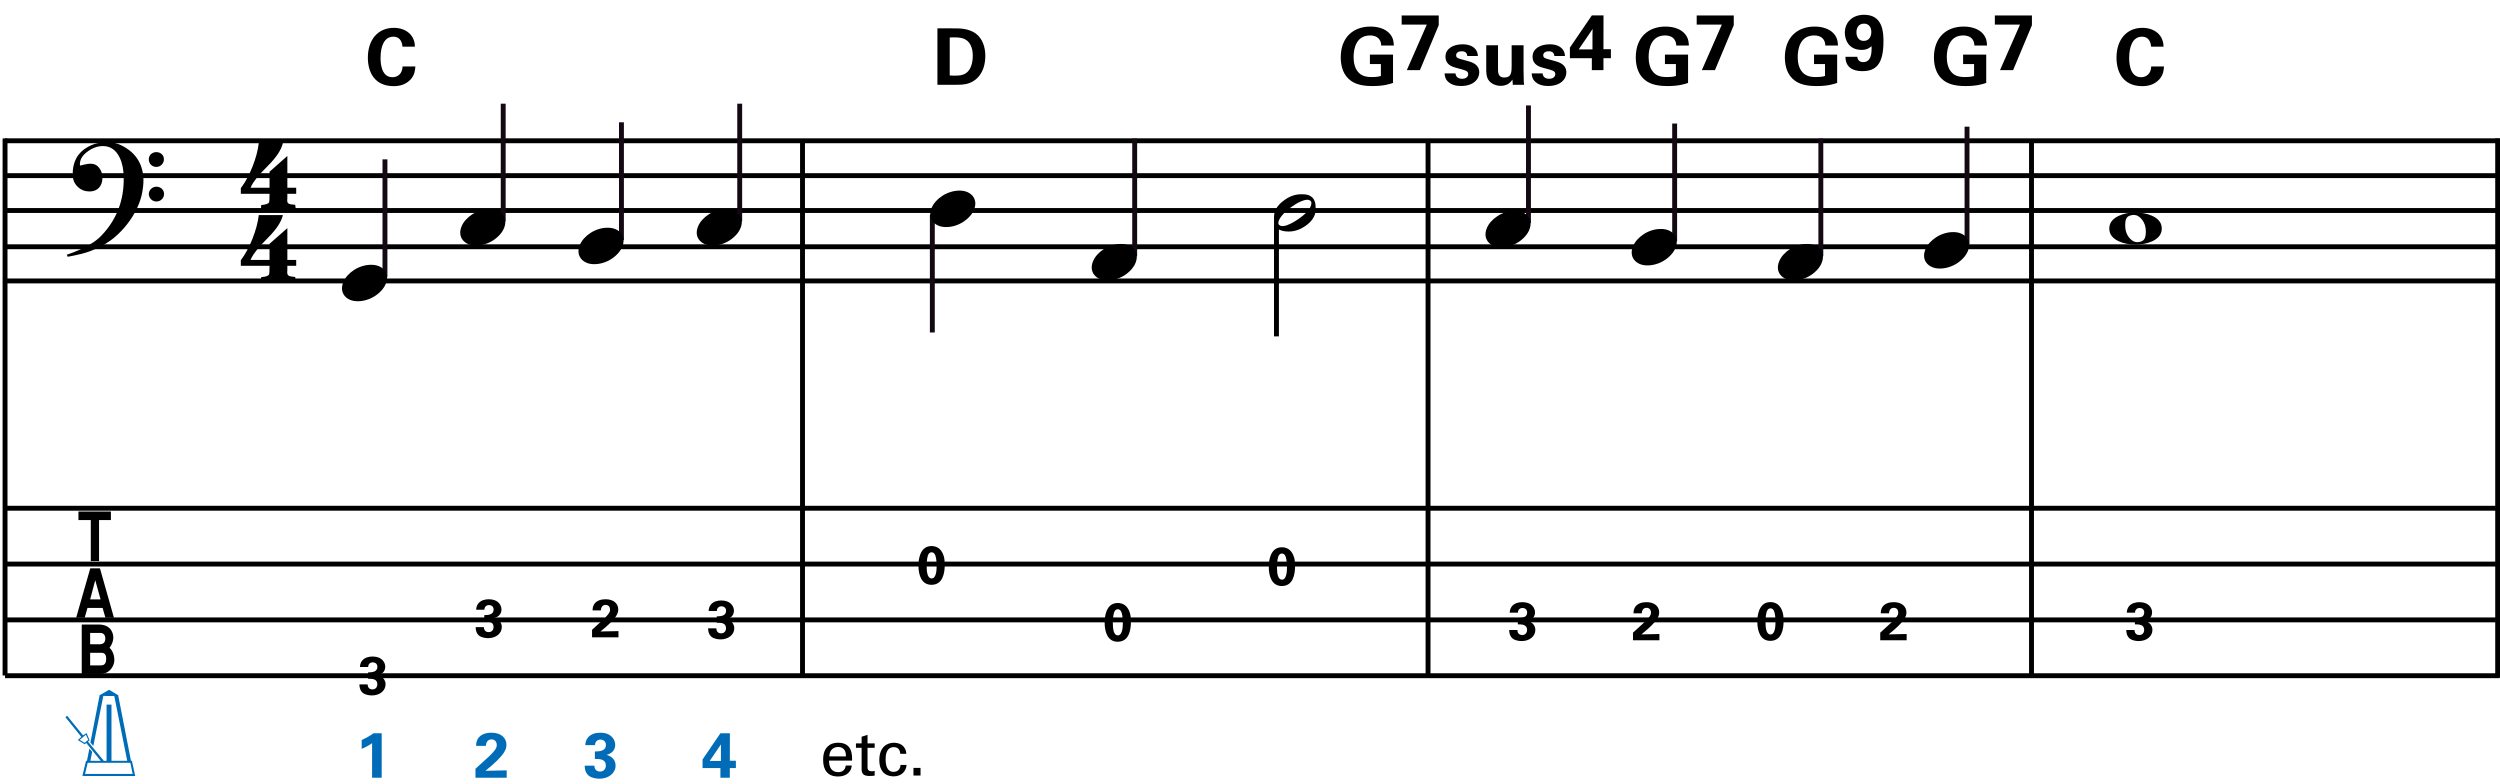 <?xml version="1.0" encoding="utf-8"?>
<!-- Generator: Adobe Illustrator 14.0.0, SVG Export Plug-In . SVG Version: 6.00 Build 43363)  -->
<!DOCTYPE svg PUBLIC "-//W3C//DTD SVG 1.1//EN" "http://www.w3.org/Graphics/SVG/1.1/DTD/svg11.dtd">
<svg version="1.1" xmlns="http://www.w3.org/2000/svg" xmlns:xlink="http://www.w3.org/1999/xlink" x="0px" y="0px"
	 width="1020.473px" height="320px" viewBox="0 0 1020.473 320" enable-background="new 0 0 1020.473 320" xml:space="preserve">
<g id="main">
	<g>
		<line fill="none" stroke="#000000" stroke-width="2" x1="2.059" y1="57.465" x2="1020.376" y2="57.465"/>
		<line fill="none" stroke="#000000" stroke-width="2" x1="2.059" y1="71.695" x2="1020.376" y2="71.695"/>
		<line fill="none" stroke="#000000" stroke-width="2" x1="2.059" y1="85.925" x2="1020.376" y2="85.925"/>
		<line fill="none" stroke="#000000" stroke-width="2" x1="2.059" y1="100.725" x2="1020.376" y2="100.725"/>
		<line fill="none" stroke="#000000" stroke-width="2" x1="2.059" y1="114.676" x2="1020.376" y2="114.676"/>
	</g>
	<line fill="none" stroke="#000000" stroke-width="2" x1="2.063" y1="207.457" x2="1020.376" y2="207.457"/>
	<line fill="none" stroke="#000000" stroke-width="2" x1="2.063" y1="230.245" x2="1020.376" y2="230.245"/>
	<line fill="none" stroke="#000000" stroke-width="2" x1="2.063" y1="275.82" x2="1020.376" y2="275.82"/>
	<line fill="none" stroke="#000000" stroke-width="2" x1="2.063" y1="253.033" x2="1020.376" y2="253.033"/>
	<line fill="none" stroke="#000000" stroke-width="2" x1="2.059" y1="56.504" x2="2.059" y2="275.724"/>
	<g>
		<path d="M45.121,98.148c-2.296,1.68-5.096,3.136-8.456,4.424c-2.072,0.784-5.096,1.512-9.016,2.24l-0.392-0.84
			c1.904-0.616,3.696-1.344,5.32-2.072c3.92-1.736,6.832-3.64,8.792-5.712c6.272-6.552,9.296-14.448,9.128-23.8
			c-0.056-3.136-0.56-5.824-1.624-8.008c-1.512-3.192-3.808-4.76-6.888-4.76c-2.184,0-4.312,0.784-6.328,2.296
			c-2.184,1.624-3.192,3.472-3.024,5.488c0.056,0.112,0.112,0.168,0.224,0.168c0,0,0.504-0.112,1.512-0.392
			c1.064-0.28,2.072-0.392,3.024-0.336c1.288,0.056,2.408,0.672,3.248,1.904c0.784,1.064,1.176,2.352,1.176,3.864
			c0,3.192-1.904,5.544-5.208,5.544c-1.904,0-3.528-0.616-4.816-1.848c-1.4-1.288-2.072-2.912-2.128-4.984
			c-0.056-5.208,1.96-9.016,6.216-11.368c2.296-1.288,4.872-1.904,7.672-1.96c2.856-0.056,5.656,0.84,8.4,2.744
			c2.744,1.848,4.592,4.256,5.656,7.168c0.616,1.736,0.952,3.64,0.952,5.656c0,1.736-0.224,3.696-0.672,5.824
			c-0.504,2.24-1.4,4.648-2.8,7.28C52.792,90.925,49.096,95.292,45.121,98.148z M63.769,62.085c1.736,0,3.136,1.176,3.136,2.912
			c0.056,1.736-1.4,3.136-3.024,3.136c-1.736,0.056-3.136-1.288-3.136-3.024C60.688,63.373,62.032,62.141,63.769,62.085z
			 M63.824,76.197c1.736,0,3.136,1.288,3.136,2.912c0.056,1.736-1.4,3.136-3.024,3.136c-1.736,0.056-3.136-1.288-3.192-3.024
			C60.744,77.597,62.088,76.253,63.824,76.197z"/>
	</g>
	<g>
		<path d="M117.294,79.096v1.517c-0.052,0.576-0.052,0.89-0.052,1.099c0,1.465,0.523,1.674,3.244,1.884l0.262,1.727h-14.231
			l0.104-1.622c1.831-0.157,2.93-0.523,3.244-1.151c0.104-0.262,0.157-1.413,0.157-3.453h-11.72v-2.302
			c3.558-4.552,6.75-12.767,7.325-18.417h9.836c-0.575,2.668-2.563,5.755-6.069,9.261c-3.924,3.872-6.279,6.854-7.116,9h7.744v-6.54
			l7.273-6.436v12.976h3.61v2.459H117.294z M117.294,108.501v1.465c0,0.68-0.052,0.942-0.052,1.099c0,1.465,0.523,1.779,3.244,1.988
			l0.262,1.674h-14.231l0.104-1.622c1.831-0.104,2.93-0.471,3.244-1.151c0.104-0.262,0.157-1.413,0.157-3.454h-11.72v-2.302
			c3.505-4.5,6.75-12.714,7.325-18.417h9.836c-0.575,2.668-2.563,5.756-6.069,9.261c-3.924,3.872-6.279,6.907-7.116,9.052h7.744
			v-6.593l7.273-6.383v12.976h3.61v2.407H117.294z"/>
	</g>
	<line fill="none" stroke="#000000" stroke-width="2" x1="582.914" y1="57.465" x2="582.914" y2="275.397"/>
	<line fill="none" stroke="#000000" stroke-width="2" x1="327.576" y1="57.465" x2="327.576" y2="275.476"/>
	<line fill="none" stroke="#000000" stroke-width="2" x1="829.238" y1="57.465" x2="829.238" y2="275.397"/>
	<line fill="none" stroke="#000000" stroke-width="2" x1="1019.525" y1="56.522" x2="1019.525" y2="276.458"/>
	<g>
		<g>
			
				<line fill="none" stroke="#120913" stroke-width="2" stroke-miterlimit="10" x1="157.135" y1="113.111" x2="157.135" y2="65.051"/>
			<g>
				<path d="M140.034,115.407c0.384-1.038,0.971-1.999,1.759-2.883c0.788-0.884,1.702-1.663,2.74-2.336
					c1.038-0.672,2.153-1.191,3.345-1.557c1.191-0.365,2.402-0.548,3.633-0.548c1.23,0,2.307,0.202,3.23,0.605
					c0.922,0.404,1.652,0.942,2.191,1.615c0.538,0.673,0.874,1.462,1.009,2.365c0.134,0.904,0.009,1.874-0.375,2.912
					c-0.385,1.038-0.98,2.009-1.788,2.913c-0.808,0.903-1.73,1.691-2.769,2.365c-1.038,0.672-2.163,1.191-3.374,1.557
					c-1.211,0.365-2.414,0.548-3.604,0.548c-1.231,0-2.298-0.202-3.201-0.605c-0.904-0.404-1.634-0.952-2.191-1.644
					c-0.558-0.692-0.894-1.49-1.009-2.393C139.515,117.416,139.649,116.445,140.034,115.407z"/>
			</g>
		</g>
	</g>
	<g>
		<g>
			
				<line fill="none" stroke="#120913" stroke-width="2" stroke-miterlimit="10" x1="205.402" y1="90.381" x2="205.402" y2="42.322"/>
			<g>
				<path d="M188.302,92.678c0.384-1.038,0.971-1.999,1.759-2.883c0.788-0.884,1.702-1.663,2.74-2.336
					c1.038-0.672,2.153-1.191,3.345-1.557c1.191-0.365,2.402-0.548,3.633-0.548c1.23,0,2.307,0.202,3.23,0.605
					c0.922,0.404,1.652,0.942,2.191,1.615c0.538,0.673,0.874,1.462,1.009,2.365c0.134,0.904,0.009,1.874-0.375,2.912
					c-0.385,1.038-0.98,2.009-1.788,2.913c-0.808,0.903-1.73,1.691-2.769,2.365c-1.038,0.672-2.163,1.191-3.374,1.557
					c-1.211,0.365-2.414,0.548-3.604,0.548c-1.231,0-2.298-0.202-3.201-0.605c-0.904-0.404-1.634-0.952-2.191-1.644
					c-0.558-0.692-0.894-1.49-1.009-2.393C187.783,94.687,187.917,93.716,188.302,92.678z"/>
			</g>
		</g>
	</g>
	<g>
		<g>
			<line fill="none" stroke="#120913" stroke-width="2" stroke-miterlimit="10" x1="253.669" y1="97.98" x2="253.669" y2="49.92"/>
			<g>
				<path d="M236.57,100.277c0.384-1.038,0.971-1.999,1.759-2.883c0.788-0.884,1.702-1.663,2.74-2.336
					c1.038-0.672,2.153-1.191,3.345-1.557c1.191-0.365,2.402-0.548,3.633-0.548c1.23,0,2.307,0.202,3.23,0.605
					c0.922,0.404,1.652,0.942,2.191,1.615c0.538,0.673,0.874,1.462,1.009,2.365c0.134,0.904,0.009,1.874-0.375,2.912
					c-0.385,1.038-0.98,2.009-1.788,2.913c-0.808,0.903-1.73,1.691-2.769,2.365c-1.038,0.672-2.163,1.191-3.374,1.557
					c-1.211,0.365-2.414,0.548-3.604,0.548c-1.231,0-2.298-0.202-3.201-0.605c-0.904-0.404-1.634-0.952-2.191-1.644
					c-0.558-0.692-0.894-1.49-1.009-2.393C236.051,102.286,236.186,101.315,236.57,100.277z"/>
			</g>
		</g>
	</g>
	<g>
		<g>
			<line fill="none" stroke="#120913" stroke-width="2" stroke-miterlimit="10" x1="301.94" y1="90.382" x2="301.94" y2="42.322"/>
			<g>
				<path d="M284.839,92.679c0.384-1.038,0.971-1.999,1.759-2.883c0.788-0.884,1.702-1.663,2.74-2.336
					c1.038-0.672,2.153-1.191,3.345-1.557c1.191-0.365,2.402-0.548,3.633-0.548c1.23,0,2.307,0.202,3.23,0.605
					c0.922,0.404,1.652,0.942,2.191,1.615c0.538,0.673,0.874,1.462,1.009,2.365c0.134,0.904,0.009,1.874-0.375,2.912
					c-0.385,1.038-0.98,2.009-1.788,2.913c-0.808,0.903-1.73,1.691-2.769,2.365c-1.038,0.672-2.163,1.191-3.374,1.557
					c-1.211,0.365-2.414,0.548-3.604,0.548c-1.231,0-2.298-0.202-3.201-0.605c-0.904-0.404-1.634-0.952-2.191-1.644
					c-0.558-0.692-0.894-1.49-1.009-2.393C284.32,94.688,284.454,93.717,284.839,92.679z"/>
			</g>
		</g>
	</g>
	<g>
		<g>
			
				<line fill="none" stroke="#120913" stroke-width="2" stroke-miterlimit="10" x1="463.167" y1="104.604" x2="463.167" y2="56.545"/>
			<g>
				<path d="M446.068,106.901c0.384-1.038,0.971-1.999,1.759-2.883c0.788-0.884,1.702-1.663,2.74-2.336
					c1.038-0.672,2.153-1.191,3.345-1.557c1.191-0.365,2.402-0.548,3.633-0.548c1.23,0,2.307,0.202,3.23,0.605
					c0.922,0.404,1.652,0.942,2.191,1.615c0.538,0.673,0.874,1.462,1.009,2.365c0.134,0.904,0.009,1.874-0.375,2.912
					c-0.385,1.038-0.98,2.009-1.788,2.913c-0.808,0.903-1.73,1.691-2.769,2.365c-1.038,0.672-2.163,1.191-3.374,1.557
					c-1.211,0.365-2.414,0.548-3.604,0.548c-1.231,0-2.298-0.202-3.201-0.605c-0.904-0.404-1.634-0.952-2.191-1.644
					c-0.558-0.692-0.894-1.49-1.009-2.393C445.549,108.91,445.684,107.939,446.068,106.901z"/>
			</g>
		</g>
	</g>
	<g>
		<g>
			
				<line fill="none" stroke="#120913" stroke-width="2" stroke-miterlimit="10" x1="623.904" y1="91.092" x2="623.904" y2="43.033"/>
			<g>
				<path d="M606.806,93.39c0.384-1.038,0.971-1.999,1.759-2.883c0.788-0.884,1.702-1.663,2.74-2.336
					c1.038-0.672,2.153-1.191,3.345-1.557c1.191-0.365,2.402-0.548,3.633-0.548c1.23,0,2.307,0.202,3.23,0.605
					c0.922,0.404,1.652,0.942,2.191,1.615c0.538,0.673,0.874,1.462,1.009,2.365c0.134,0.904,0.009,1.874-0.375,2.912
					c-0.385,1.038-0.98,2.009-1.788,2.913c-0.808,0.903-1.73,1.691-2.769,2.365c-1.038,0.672-2.163,1.191-3.374,1.557
					c-1.211,0.365-2.414,0.548-3.604,0.548c-1.231,0-2.298-0.202-3.201-0.605c-0.904-0.404-1.634-0.952-2.191-1.644
					c-0.558-0.692-0.894-1.49-1.009-2.393C606.287,95.398,606.421,94.428,606.806,93.39z"/>
			</g>
		</g>
	</g>
	<g>
		<g>
			
				<line fill="none" stroke="#120913" stroke-width="2" stroke-miterlimit="10" x1="683.576" y1="98.485" x2="683.576" y2="50.426"/>
			<g>
				<path d="M666.478,100.782c0.384-1.038,0.971-1.999,1.759-2.883c0.788-0.884,1.702-1.663,2.74-2.336
					c1.038-0.672,2.153-1.191,3.345-1.557c1.191-0.365,2.402-0.548,3.633-0.548c1.23,0,2.307,0.202,3.23,0.605
					c0.922,0.404,1.652,0.942,2.191,1.615c0.538,0.673,0.874,1.462,1.009,2.365c0.134,0.904,0.009,1.874-0.375,2.912
					c-0.385,1.038-0.98,2.009-1.788,2.913c-0.808,0.903-1.73,1.691-2.769,2.365c-1.038,0.672-2.163,1.191-3.374,1.557
					c-1.211,0.365-2.414,0.548-3.604,0.548c-1.231,0-2.298-0.202-3.201-0.605c-0.904-0.404-1.634-0.952-2.191-1.644
					c-0.558-0.692-0.894-1.49-1.009-2.393C665.959,102.791,666.093,101.82,666.478,100.782z"/>
			</g>
		</g>
	</g>
	<g>
		<g>
			
				<line fill="none" stroke="#120913" stroke-width="2" stroke-miterlimit="10" x1="743.248" y1="104.604" x2="743.248" y2="56.545"/>
			<g>
				<path d="M726.15,106.901c0.384-1.038,0.971-1.999,1.759-2.883c0.788-0.884,1.702-1.663,2.74-2.336
					c1.038-0.672,2.153-1.191,3.345-1.557c1.191-0.365,2.402-0.548,3.633-0.548c1.23,0,2.307,0.202,3.23,0.605
					c0.922,0.404,1.652,0.942,2.191,1.615c0.538,0.673,0.874,1.462,1.009,2.365c0.134,0.904,0.009,1.874-0.375,2.912
					c-0.385,1.038-0.98,2.009-1.788,2.913c-0.808,0.903-1.73,1.691-2.769,2.365c-1.038,0.672-2.163,1.191-3.374,1.557
					c-1.211,0.365-2.414,0.548-3.604,0.548c-1.231,0-2.298-0.202-3.201-0.605c-0.904-0.404-1.634-0.952-2.191-1.644
					c-0.558-0.692-0.894-1.49-1.009-2.393C725.631,108.91,725.765,107.939,726.15,106.901z"/>
			</g>
		</g>
	</g>
	<g>
		<g>
			<line fill="none" stroke="#120913" stroke-width="2" stroke-miterlimit="10" x1="802.92" y1="99.764" x2="802.92" y2="51.704"/>
			<g>
				<path d="M785.822,102.061c0.384-1.038,0.971-1.999,1.759-2.883c0.788-0.884,1.702-1.663,2.74-2.336
					c1.038-0.672,2.153-1.191,3.345-1.557c1.191-0.365,2.402-0.548,3.633-0.548c1.23,0,2.307,0.202,3.23,0.605
					c0.922,0.404,1.652,0.942,2.191,1.615c0.538,0.673,0.874,1.462,1.009,2.365c0.134,0.904,0.009,1.874-0.375,2.912
					c-0.385,1.038-0.98,2.009-1.788,2.913c-0.808,0.903-1.73,1.691-2.769,2.365c-1.038,0.672-2.163,1.191-3.374,1.557
					c-1.211,0.365-2.414,0.548-3.604,0.548c-1.231,0-2.298-0.202-3.201-0.605c-0.904-0.404-1.634-0.952-2.191-1.644
					c-0.558-0.692-0.894-1.49-1.009-2.393C785.303,104.069,785.438,103.099,785.822,102.061z"/>
			</g>
		</g>
	</g>
	<g>
		<g>
			
				<line fill="none" stroke="#120913" stroke-width="2" stroke-miterlimit="10" x1="380.567" y1="87.653" x2="380.567" y2="135.713"/>
			<g>
				<path d="M397.672,85.357c-0.384,1.038-0.971,1.999-1.759,2.883c-0.788,0.884-1.702,1.663-2.74,2.336
					c-1.038,0.672-2.153,1.191-3.345,1.557c-1.191,0.365-2.402,0.548-3.633,0.548c-1.23,0-2.307-0.202-3.23-0.605
					c-0.922-0.404-1.652-0.942-2.191-1.615c-0.538-0.673-0.874-1.462-1.009-2.365c-0.134-0.904-0.009-1.874,0.375-2.912
					c0.385-1.038,0.98-2.009,1.788-2.913c0.808-0.903,1.73-1.691,2.769-2.365c1.038-0.672,2.163-1.191,3.374-1.557
					c1.211-0.365,2.414-0.548,3.604-0.548c1.231,0,2.298,0.202,3.201,0.605c0.904,0.404,1.634,0.952,2.191,1.644
					c0.558,0.692,0.894,1.49,1.009,2.393C398.191,83.348,398.057,84.319,397.672,85.357z"/>
			</g>
		</g>
	</g>
	<g>
		<g>
			<path d="M520.046,88.435c0-2.34,1.26-4.5,3.735-6.39c2.34-1.845,4.77-2.745,7.29-2.745c1.755,0,2.88,0.09,3.96,0.81
				c1.62,1.08,2.025,2.7,2.025,5.265c0,2.43-1.17,4.5-3.51,6.345c-2.385,1.845-4.86,2.79-7.515,2.79c-1.755,0-3.33-0.27-4.95-1.395
				v43.333h-1.035V88.435z M523.016,92.26c1.305,0.18,3.15-0.45,5.715-2.025c0.945-0.585,1.935-1.305,2.88-2.025
				c2.34-1.89,3.69-3.735,3.69-5.399c0-0.675-0.45-1.08-1.35-1.26c-3.375-0.36-12.149,6.03-12.149,9.495
				C521.801,91.675,522.206,92.035,523.016,92.26z"/>
		</g>
		<g>
			
				<line fill="none" stroke="#000000" stroke-width="2" stroke-miterlimit="10" x1="521.039" y1="137.305" x2="521.039" y2="92.047"/>
		</g>
	</g>
	<g>
		<path d="M878.508,98.488c-1.976,0.884-4.212,1.352-6.656,1.352c-2.6,0-4.888-0.416-6.864-1.3
			c-2.652-1.196-4.004-2.912-4.004-5.252c0-2.236,1.3-4.004,3.9-5.2c1.924-0.884,4.16-1.352,6.604-1.352
			c2.548,0,4.836,0.416,6.864,1.3c2.704,1.196,4.056,2.912,4.056,5.252C882.408,95.576,881.108,97.292,878.508,98.488z
			 M874.348,89.647c-1.014-1.3-2.132-1.924-3.432-1.924c-0.26,0-0.416,0-0.521,0.052c-2.236,0.364-2.912,1.248-2.912,4.316
			c0,1.872,0.494,3.484,1.508,4.784c1.014,1.3,2.184,1.976,3.432,1.976c0.26,0,0.416,0,0.52-0.052
			c2.236-0.26,2.964-1.404,2.964-4.368C875.908,92.508,875.362,90.947,874.348,89.647z"/>
	</g>
	<g>
		<path d="M46.521,252.165h-3.484l-1.145-4.004h-6.188l-1.144,4.004h-3.484l5.772-20.177H40.8L46.521,252.165z M45.272,208.795
			v3.484h-4.836v16.745h-3.38v-16.745h-5.044v-3.484H45.272z M33.364,254.921h6.917c5.616,0,5.98,4.42,5.98,5.304
			c0,1.196-0.468,2.86-1.56,4.16c0.988,0.936,1.976,2.652,1.976,5.096c0,2.028-1.612,5.616-5.824,5.616h-7.488V254.921z
			 M36.796,244.676h4.264l-2.184-7.852L36.796,244.676z M36.796,262.981h3.848c1.561,0,2.34-0.78,2.34-2.288
			c0-1.768-0.988-2.34-2.132-2.34h-4.056V262.981z M36.796,271.614H40.8c0.988,0,2.548,0.052,2.548-2.756
			c0-2.288-1.352-2.392-1.924-2.392h-4.628V271.614z"/>
	</g>
	<g>
		<path d="M150.06,279.357c0.022,0.484,0.154,2.046,1.98,2.046c1.232,0,1.98-0.902,1.98-2.09c0-2.266-2.178-2.266-3.785-2.266
			v-2.575c1.541-0.044,3.807-0.088,3.807-2.288c0-1.21-0.902-1.826-1.892-1.826c-0.946,0-1.871,0.638-1.871,1.914h-3.366
			c0.066-0.682,0.132-1.65,0.902-2.596c1.012-1.232,2.64-1.694,4.269-1.694c3.917,0,5.17,2.508,5.17,4.181
			c0,2.574-2.266,3.278-2.948,3.477c0.484,0.154,1.122,0.352,1.826,0.946c1.078,0.902,1.254,2.024,1.254,2.75
			c0,2.596-2.376,4.533-5.567,4.533c-1.1,0-2.707-0.242-3.697-1.034c-1.364-1.122-1.408-2.86-1.408-3.477H150.06z"/>
	</g>
	<g>
		<path d="M338.415,310.481c-0.052,2.704,1.066,4.706,3.744,4.706c1.586,0,2.86-0.832,3.068-2.704h2.444
			c-0.078,0.65-0.182,1.716-1.118,2.73c-0.572,0.65-1.872,1.742-4.498,1.742c-4.108,0-6.058-2.548-6.058-6.682
			c0-2.574,0.52-4.707,2.574-6.137c1.248-0.884,2.808-0.962,3.562-0.962c5.85,0,5.72,5.174,5.668,7.307H338.415z M345.305,308.765
			c0.026-1.248-0.208-3.848-3.224-3.848c-1.586,0-3.51,0.962-3.562,3.848H345.305z"/>
		<path d="M349.387,303.46h2.314v-2.73l2.418-0.78v3.51h2.912v1.794h-2.912v7.826c0,0.65,0,1.742,1.742,1.742
			c0.494,0,0.962-0.078,1.17-0.13v1.898c-0.442,0.078-1.144,0.156-2.028,0.156c-2.236,0-3.302-0.65-3.302-2.782v-8.71h-2.314V303.46
			z"/>
		<path d="M367.483,307.699c-0.052-0.598-0.234-2.73-2.6-2.73c-3.38,0-3.38,3.926-3.38,4.915c0,2.678,0.65,5.174,3.25,5.174
			c2.08,0,2.782-1.561,2.834-2.834h2.47c-0.156,2.548-2.054,4.68-5.278,4.68c-0.884,0-2.912-0.182-4.29-1.69
			c-0.78-0.91-1.56-2.288-1.56-4.992c0-5.434,3.328-7.046,5.928-7.046c0.858,0,2.808,0.182,4.004,1.612
			c0.962,1.118,1.04,2.184,1.092,2.912H367.483z"/>
		<path d="M372.865,313.445h2.886v3.12h-2.886V313.445z"/>
	</g>
	<g>
		<path d="M197.504,255.98c0.022,0.484,0.154,2.046,1.98,2.046c1.232,0,1.98-0.902,1.98-2.09c0-2.266-2.178-2.266-3.785-2.266
			v-2.575c1.541-0.044,3.807-0.088,3.807-2.288c0-1.21-0.902-1.826-1.892-1.826c-0.946,0-1.871,0.638-1.871,1.914h-3.366
			c0.066-0.682,0.132-1.65,0.902-2.596c1.012-1.232,2.64-1.694,4.269-1.694c3.917,0,5.17,2.508,5.17,4.181
			c0,2.574-2.266,3.278-2.948,3.477c0.484,0.154,1.122,0.352,1.826,0.946c1.078,0.902,1.254,2.024,1.254,2.75
			c0,2.596-2.376,4.533-5.567,4.533c-1.1,0-2.707-0.242-3.697-1.034c-1.364-1.122-1.408-2.86-1.408-3.477H197.504z"/>
	</g>
	<g>
		<path d="M241.67,257.058l3.982-3.63c0.704-0.638,1.496-1.342,2.31-2.333c0.858-1.034,1.056-1.518,1.056-2.222
			c0-1.166-0.682-1.958-1.826-1.958c-1.76,0-1.914,1.805-1.936,2.245h-3.367c0-0.616,0-1.76,0.902-2.882
			c0.88-1.101,2.508-1.672,4.378-1.672c3.345,0,5.193,1.804,5.193,4.181c0,1.584-0.616,3.63-7.261,8.977
			c2.223-0.044,2.486-0.066,4.225-0.088c2.354-0.044,2.619-0.044,3.125-0.066v2.552H241.67V257.058z"/>
	</g>
	<g>
		<path d="M292.393,256.48c0.022,0.484,0.154,2.046,1.98,2.046c1.232,0,1.98-0.902,1.98-2.09c0-2.266-2.178-2.266-3.785-2.266
			v-2.575c1.541-0.044,3.807-0.088,3.807-2.288c0-1.21-0.902-1.826-1.892-1.826c-0.946,0-1.871,0.638-1.871,1.914h-3.366
			c0.066-0.682,0.132-1.65,0.902-2.596c1.012-1.232,2.64-1.694,4.269-1.694c3.917,0,5.17,2.508,5.17,4.181
			c0,2.574-2.266,3.278-2.948,3.477c0.484,0.154,1.122,0.352,1.826,0.946c1.078,0.902,1.254,2.024,1.254,2.75
			c0,2.596-2.376,4.533-5.567,4.533c-1.1,0-2.707-0.242-3.697-1.034c-1.364-1.122-1.408-2.86-1.408-3.477H292.393z"/>
	</g>
	<g>
		<path d="M380.247,222.89c2.156,0,3.432,1.166,4.004,2.024c0.792,1.166,1.386,2.662,1.386,5.544c0,3.564-0.814,8.251-5.435,8.251
			c-3.938,0-5.303-3.785-5.303-7.877C374.9,228.786,375.318,222.89,380.247,222.89z M381.941,227.224
			c-0.088-0.418-0.462-1.782-1.672-1.782c-0.946,0-1.364,0.858-1.519,1.32c-0.506,1.562-0.506,3.917-0.506,4.291
			c0,2.618,0.396,5.061,2.046,5.061c1.76,0,2.046-2.992,2.046-5.104C382.337,230.041,382.227,228.236,381.941,227.224z"/>
	</g>
	<g>
		<path d="M456.247,246.134c2.156,0,3.432,1.166,4.004,2.024c0.792,1.166,1.386,2.662,1.386,5.544c0,3.564-0.814,8.251-5.435,8.251
			c-3.938,0-5.303-3.785-5.303-7.877C450.9,252.03,451.318,246.134,456.247,246.134z M457.941,250.468
			c-0.088-0.418-0.462-1.782-1.672-1.782c-0.946,0-1.364,0.858-1.519,1.32c-0.506,1.562-0.506,3.917-0.506,4.291
			c0,2.618,0.396,5.061,2.046,5.061c1.76,0,2.046-2.992,2.046-5.104C458.337,253.285,458.227,251.48,457.941,250.468z"/>
	</g>
	<g>
		<path d="M523.247,223.39c2.156,0,3.432,1.166,4.004,2.024c0.792,1.166,1.386,2.662,1.386,5.544c0,3.564-0.814,8.251-5.435,8.251
			c-3.938,0-5.303-3.785-5.303-7.877C517.9,229.286,518.318,223.39,523.247,223.39z M524.941,227.724
			c-0.088-0.418-0.462-1.782-1.672-1.782c-0.946,0-1.364,0.858-1.519,1.32c-0.506,1.562-0.506,3.917-0.506,4.291
			c0,2.618,0.396,5.061,2.046,5.061c1.76,0,2.046-2.992,2.046-5.104C525.337,230.541,525.227,228.736,524.941,227.724z"/>
	</g>
	<g>
		<path d="M619.383,257.165c0.022,0.484,0.154,2.046,1.98,2.046c1.232,0,1.98-0.902,1.98-2.09c0-2.266-2.178-2.266-3.785-2.266
			v-2.575c1.541-0.044,3.807-0.088,3.807-2.288c0-1.21-0.902-1.826-1.892-1.826c-0.946,0-1.871,0.638-1.871,1.914h-3.366
			c0.066-0.682,0.132-1.65,0.902-2.596c1.012-1.232,2.64-1.694,4.269-1.694c3.917,0,5.17,2.508,5.17,4.181
			c0,2.574-2.266,3.278-2.948,3.477c0.484,0.154,1.122,0.352,1.826,0.946c1.078,0.902,1.254,2.024,1.254,2.75
			c0,2.596-2.376,4.533-5.567,4.533c-1.1,0-2.707-0.242-3.697-1.034c-1.364-1.122-1.408-2.86-1.408-3.477H619.383z"/>
	</g>
	<g>
		<path d="M666.567,258.243l3.982-3.63c0.704-0.638,1.496-1.342,2.31-2.333c0.858-1.034,1.056-1.518,1.056-2.222
			c0-1.166-0.682-1.958-1.826-1.958c-1.76,0-1.914,1.805-1.936,2.245h-3.367c0-0.616,0-1.76,0.902-2.882
			c0.88-1.101,2.508-1.672,4.378-1.672c3.345,0,5.193,1.804,5.193,4.181c0,1.584-0.616,3.63-7.261,8.977
			c2.223-0.044,2.486-0.066,4.225-0.088c2.354-0.044,2.619-0.044,3.125-0.066v2.552h-10.781V258.243z"/>
	</g>
	<g>
		<path d="M722.662,245.768c2.156,0,3.432,1.166,4.004,2.024c0.792,1.166,1.386,2.662,1.386,5.544c0,3.564-0.814,8.251-5.435,8.251
			c-3.938,0-5.303-3.785-5.303-7.877C717.315,251.664,717.733,245.768,722.662,245.768z M724.356,250.102
			c-0.088-0.418-0.462-1.782-1.672-1.782c-0.946,0-1.364,0.858-1.519,1.32c-0.506,1.562-0.506,3.917-0.506,4.291
			c0,2.618,0.396,5.061,2.046,5.061c1.76,0,2.046-2.992,2.046-5.104C724.752,252.918,724.642,251.114,724.356,250.102z"/>
	</g>
	<g>
		<path d="M767.492,258.243l3.982-3.63c0.704-0.638,1.496-1.342,2.31-2.333c0.858-1.034,1.056-1.518,1.056-2.222
			c0-1.166-0.682-1.958-1.826-1.958c-1.76,0-1.914,1.805-1.936,2.245h-3.367c0-0.616,0-1.76,0.902-2.882
			c0.88-1.101,2.508-1.672,4.378-1.672c3.345,0,5.193,1.804,5.193,4.181c0,1.584-0.616,3.63-7.261,8.977
			c2.223-0.044,2.486-0.066,4.225-0.088c2.354-0.044,2.619-0.044,3.125-0.066v2.552h-10.781V258.243z"/>
	</g>
	<g>
		<path d="M871.27,257.165c0.022,0.484,0.154,2.046,1.98,2.046c1.232,0,1.98-0.902,1.98-2.09c0-2.266-2.178-2.266-3.785-2.266
			v-2.575c1.541-0.044,3.807-0.088,3.807-2.288c0-1.21-0.902-1.826-1.892-1.826c-0.946,0-1.871,0.638-1.871,1.914h-3.366
			c0.066-0.682,0.132-1.65,0.902-2.596c1.012-1.232,2.64-1.694,4.269-1.694c3.917,0,5.17,2.508,5.17,4.181
			c0,2.574-2.266,3.278-2.948,3.477c0.484,0.154,1.122,0.352,1.826,0.946c1.078,0.902,1.254,2.024,1.254,2.75
			c0,2.596-2.376,4.533-5.567,4.533c-1.1,0-2.707-0.242-3.697-1.034c-1.364-1.122-1.408-2.86-1.408-3.477H871.27z"/>
	</g>
	<g>
		<path fill="#006CB7" d="M147.64,302.047c1.69-0.728,3.302-1.638,4.81-2.729h3.354v18.148h-3.926v-14.118
			c-0.754,0.571-2.262,1.508-4.238,2.313V302.047z"/>
	</g>
	<g>
		<path fill="#006CB7" d="M194.088,313.8l4.707-4.29c0.832-0.754,1.768-1.586,2.73-2.757c1.014-1.222,1.248-1.794,1.248-2.626
			c0-1.378-0.806-2.313-2.158-2.313c-2.08,0-2.262,2.132-2.288,2.652h-3.978c0-0.729,0-2.08,1.066-3.406
			c1.04-1.301,2.964-1.977,5.174-1.977c3.952,0,6.136,2.132,6.136,4.94c0,1.872-0.728,4.29-8.581,10.608
			c2.626-0.052,2.938-0.078,4.992-0.104c2.782-0.052,3.094-0.052,3.692-0.077v3.016h-12.741V313.8z"/>
	</g>
	<g>
		<path fill="#006CB7" d="M242.616,312.525c0.026,0.572,0.182,2.418,2.34,2.418c1.456,0,2.34-1.065,2.34-2.47
			c0-2.678-2.574-2.678-4.472-2.678v-3.043c1.82-0.052,4.498-0.104,4.498-2.703c0-1.431-1.066-2.158-2.236-2.158
			c-1.118,0-2.21,0.754-2.21,2.262h-3.978c0.078-0.806,0.156-1.95,1.066-3.068c1.196-1.456,3.12-2.002,5.044-2.002
			c4.628,0,6.11,2.964,6.11,4.94c0,3.042-2.678,3.874-3.484,4.108c0.572,0.182,1.326,0.416,2.158,1.117
			c1.274,1.066,1.482,2.393,1.482,3.251c0,3.067-2.808,5.355-6.578,5.355c-1.3,0-3.198-0.286-4.368-1.222
			c-1.612-1.326-1.664-3.38-1.664-4.108H242.616z"/>
	</g>
	<g>
		<path fill="#006CB7" d="M286.777,313.514v-3.51l7.28-10.687h3.874l-0.026,11.206h2.47v2.99h-2.47v3.952h-3.848v-3.952H286.777z
			 M289.689,310.602h4.576v-4.784c0-0.234,0.026-1.534,0.052-2.002L289.689,310.602z"/>
	</g>
	<g id="_x31__1_">
		<rect x="12.531" y="294.071" fill="none" width="58.39" height="39.088"/>
		<path fill="#006CB7" d="M36.898,303.089l3.77-19.318l3.849-2.21l3.718,2.21l5.227,26.781h0.39l1.352,6.214l-21.581-0.026
			l1.482-6.162l0.39-0.026l0.988-4.992l1.144,1.326l-0.728,3.666l4.212,0.026l-5.902-7.306l-0.65,0.546l-2.782-1.742l1.404-1.3
			l-6.474-8.008l0.676-0.624l6.5,8.008l1.456-0.91l1.222,2.912l-0.65,0.546l6.448,7.852h1.144v-22.933h2.002v22.933h6.422
			l-5.278-26.443l-4.472-0.026l-4.082,20.411L36.898,303.089z M34.533,303.219l1.482-1.222l-0.936-2.08l-2.548,2.08L34.533,303.219z
			 M34.714,315.908h19.423l-0.936-4.55H35.807L34.714,315.908z"/>
	</g>
</g>
<g id="en-us">
	<g>
		<path d="M164.297,19.04c-0.096-0.8-0.384-4.063-3.744-4.063c-3.68,0-5.216,3.84-5.216,8.607c0,1.376,0,7.935,4.832,7.935
			c2.08,0,4.064-1.312,4.16-4.383h5.216c-0.096,1.376-0.224,3.52-2.08,5.439c-2.048,2.112-4.64,2.592-6.751,2.592
			c-7.967,0-10.559-5.888-10.559-11.615c0-7.327,4.096-12.191,10.591-12.191c5.056,0,8.607,3.072,8.607,7.679H164.297z"/>
	</g>
	<g>
		<path d="M382.646,11.553l7.647,0.032c1.28,0,5.184,0.032,7.968,2.08c2.912,2.144,3.936,5.792,3.936,9.087
			c0,7.104-3.808,10.815-8.191,11.615c-0.864,0.16-1.824,0.256-4.16,0.256h-7.199V11.553z M387.67,30.815
			c0.544,0.032,1.376,0.064,1.952,0.064c2.112,0,3.936-0.16,5.376-1.6c1.952-1.952,2.08-5.407,2.08-6.527
			c0-3.264-1.12-6.271-4.224-7.136c-1.024-0.288-2.336-0.448-5.184-0.32V30.815z"/>
	</g>
	<g>
		<path d="M878.069,19.04c-0.096-0.8-0.384-4.063-3.744-4.063c-3.68,0-5.216,3.84-5.216,8.607c0,1.376,0,7.935,4.832,7.935
			c2.08,0,4.064-1.312,4.16-4.383h5.216c-0.096,1.376-0.224,3.52-2.08,5.439c-2.048,2.112-4.64,2.592-6.751,2.592
			c-7.967,0-10.559-5.888-10.559-11.615c0-7.327,4.096-12.191,10.591-12.191c5.056,0,8.607,3.072,8.607,7.679H878.069z"/>
	</g>
	<g>
		<path d="M563.788,18.592c-0.032-0.608-0.064-1.44-0.64-2.336c-0.96-1.536-2.784-1.792-3.872-1.792
			c-5.631,0-6.751,5.248-6.751,8.799c0,1.568,0.224,4.384,1.92,6.208c1.152,1.28,2.688,1.984,5.439,1.984
			c2.4,0,3.232-0.288,3.776-0.448v-4.864h-4.479v-3.84h9.439v11.551c-1.44,0.48-3.808,1.28-8.448,1.28c-5.279,0-8-1.28-9.823-3.071
			c-2.592-2.528-3.072-6.208-3.072-8.64c0-8.191,5.12-12.575,12.127-12.575c2.976,0,6.047,0.832,7.871,2.912
			c1.536,1.76,1.632,3.583,1.664,4.832H563.788z"/>
		<path d="M572.142,6.321h15.135v3.968l-7.68,18.334h-5.343l8.159-18.591h-10.271V6.321z"/>
		<path d="M594.125,29.951c0.064,1.024,0.704,2.208,2.688,2.208c1.696,0,2.496-0.96,2.496-1.92c0-0.736-0.384-1.312-2.24-1.824
			l-2.944-0.8c-1.312-0.384-4.096-1.184-4.096-4.48c0-3.136,2.88-5.056,7.072-5.056c3.328,0,6.016,1.536,6.144,4.768h-4.32
			c-0.128-1.792-1.568-1.919-2.304-1.919c-1.28,0-2.24,0.608-2.24,1.6c0,1.088,0.8,1.312,2.208,1.696l2.912,0.8
			c2.944,0.8,4.32,2.304,4.32,4.512c0,2.784-2.4,5.567-7.423,5.567c-2.08,0-4.063-0.448-5.536-1.984
			c-1.056-1.12-1.152-2.4-1.184-3.168H594.125z"/>
		<path d="M611.469,18.464v9.631c0,1.408,0,3.552,2.528,3.552c3.04,0,3.04-2.272,3.04-5.024v-8.159h4.864V29.12
			c0.064,3.488,0.096,3.903,0.096,4.319c0.032,0.448,0.064,0.736,0.128,1.184h-4.607l-0.16-2.144c-0.48,0.704-1.696,2.56-4.768,2.56
			c-2.176,0-3.968-0.992-4.864-2.176c-1.056-1.312-1.056-3.552-1.056-4.352V18.464H611.469z"/>
		<path d="M629.677,29.951c0.064,1.024,0.704,2.208,2.688,2.208c1.696,0,2.496-0.96,2.496-1.92c0-0.736-0.384-1.312-2.24-1.824
			l-2.944-0.8c-1.312-0.384-4.096-1.184-4.096-4.48c0-3.136,2.88-5.056,7.072-5.056c3.328,0,6.016,1.536,6.144,4.768h-4.32
			c-0.128-1.792-1.568-1.919-2.304-1.919c-1.28,0-2.24,0.608-2.24,1.6c0,1.088,0.8,1.312,2.208,1.696l2.912,0.8
			c2.944,0.8,4.32,2.304,4.32,4.512c0,2.784-2.4,5.567-7.423,5.567c-2.08,0-4.063-0.448-5.536-1.984
			c-1.056-1.12-1.152-2.4-1.184-3.168H629.677z"/>
		<path d="M640.813,23.759V19.44l8.959-13.151h4.768l-0.032,13.791h3.04v3.68h-3.04v4.864h-4.736v-4.864H640.813z M644.397,20.176
			h5.632v-5.888c0-0.288,0.032-1.888,0.064-2.464L644.397,20.176z"/>
	</g>
	<g>
		<path d="M684.216,18.592c-0.032-0.608-0.064-1.44-0.64-2.336c-0.96-1.536-2.784-1.792-3.872-1.792
			c-5.631,0-6.751,5.248-6.751,8.799c0,1.568,0.224,4.384,1.92,6.208c1.152,1.28,2.688,1.984,5.44,1.984
			c2.399,0,3.231-0.288,3.775-0.448v-4.864h-4.479v-3.84h9.439v11.551c-1.44,0.48-3.808,1.28-8.448,1.28
			c-5.279,0-8-1.28-9.823-3.072c-2.592-2.527-3.072-6.208-3.072-8.639c0-8.191,5.12-12.575,12.127-12.575
			c2.976,0,6.047,0.832,7.871,2.912c1.536,1.76,1.632,3.583,1.664,4.832H684.216z"/>
		<path d="M692.57,6.321h15.135v3.968l-7.68,18.334h-5.343l8.159-18.591H692.57V6.321z"/>
	</g>
	<g>
		<path d="M745.069,18.592c-0.032-0.608-0.064-1.44-0.64-2.336c-0.96-1.536-2.784-1.792-3.872-1.792
			c-5.631,0-6.751,5.248-6.751,8.799c0,1.568,0.224,4.384,1.92,6.208c1.152,1.28,2.688,1.984,5.44,1.984
			c2.399,0,3.231-0.288,3.775-0.448v-4.864h-4.479v-3.84h9.439v11.551c-1.44,0.48-3.808,1.28-8.448,1.28
			c-5.279,0-8-1.28-9.823-3.072c-2.592-2.527-3.072-6.208-3.072-8.639c0-8.191,5.12-12.575,12.127-12.575
			c2.976,0,6.047,0.832,7.871,2.912c1.536,1.76,1.632,3.583,1.664,4.832H745.069z"/>
		<path d="M758.126,23.184c0.128,1.344,0.992,2.176,2.336,2.176c3.328,0,3.583-3.456,3.487-6.528c-1.6,1.44-3.04,1.536-4.032,1.536
			c-5.471,0-6.879-4.352-6.879-7.007c0-4.16,2.976-7.328,7.904-7.328c7.679,0,7.871,7.295,7.871,10.879
			c0,9.439-3.2,12.127-8.607,12.127c-1.248,0-6.911,0-6.911-5.855H758.126z M763.854,13.04c0-1.952-1.024-3.392-2.976-3.392
			c-2.271,0-3.104,1.824-3.104,3.52c0,0.768,0.224,3.52,3.008,3.52C763.15,16.688,763.854,14.608,763.854,13.04z"/>
	</g>
	<g>
		<path d="M805.922,18.592c-0.032-0.608-0.064-1.44-0.64-2.336c-0.96-1.536-2.784-1.792-3.872-1.792
			c-5.631,0-6.751,5.248-6.751,8.799c0,1.568,0.224,4.384,1.92,6.208c1.152,1.28,2.688,1.984,5.44,1.984
			c2.399,0,3.231-0.288,3.775-0.448v-4.864h-4.479v-3.84h9.439v11.551c-1.44,0.48-3.808,1.28-8.448,1.28
			c-5.279,0-8-1.28-9.823-3.072c-2.592-2.527-3.072-6.208-3.072-8.639c0-8.191,5.12-12.575,12.127-12.575
			c2.976,0,6.047,0.832,7.871,2.912c1.536,1.76,1.632,3.583,1.664,4.832H805.922z"/>
		<path d="M814.276,6.321h15.135v3.968l-7.68,18.334h-5.343l8.159-18.591h-10.271V6.321z"/>
	</g>
</g>
</svg>

